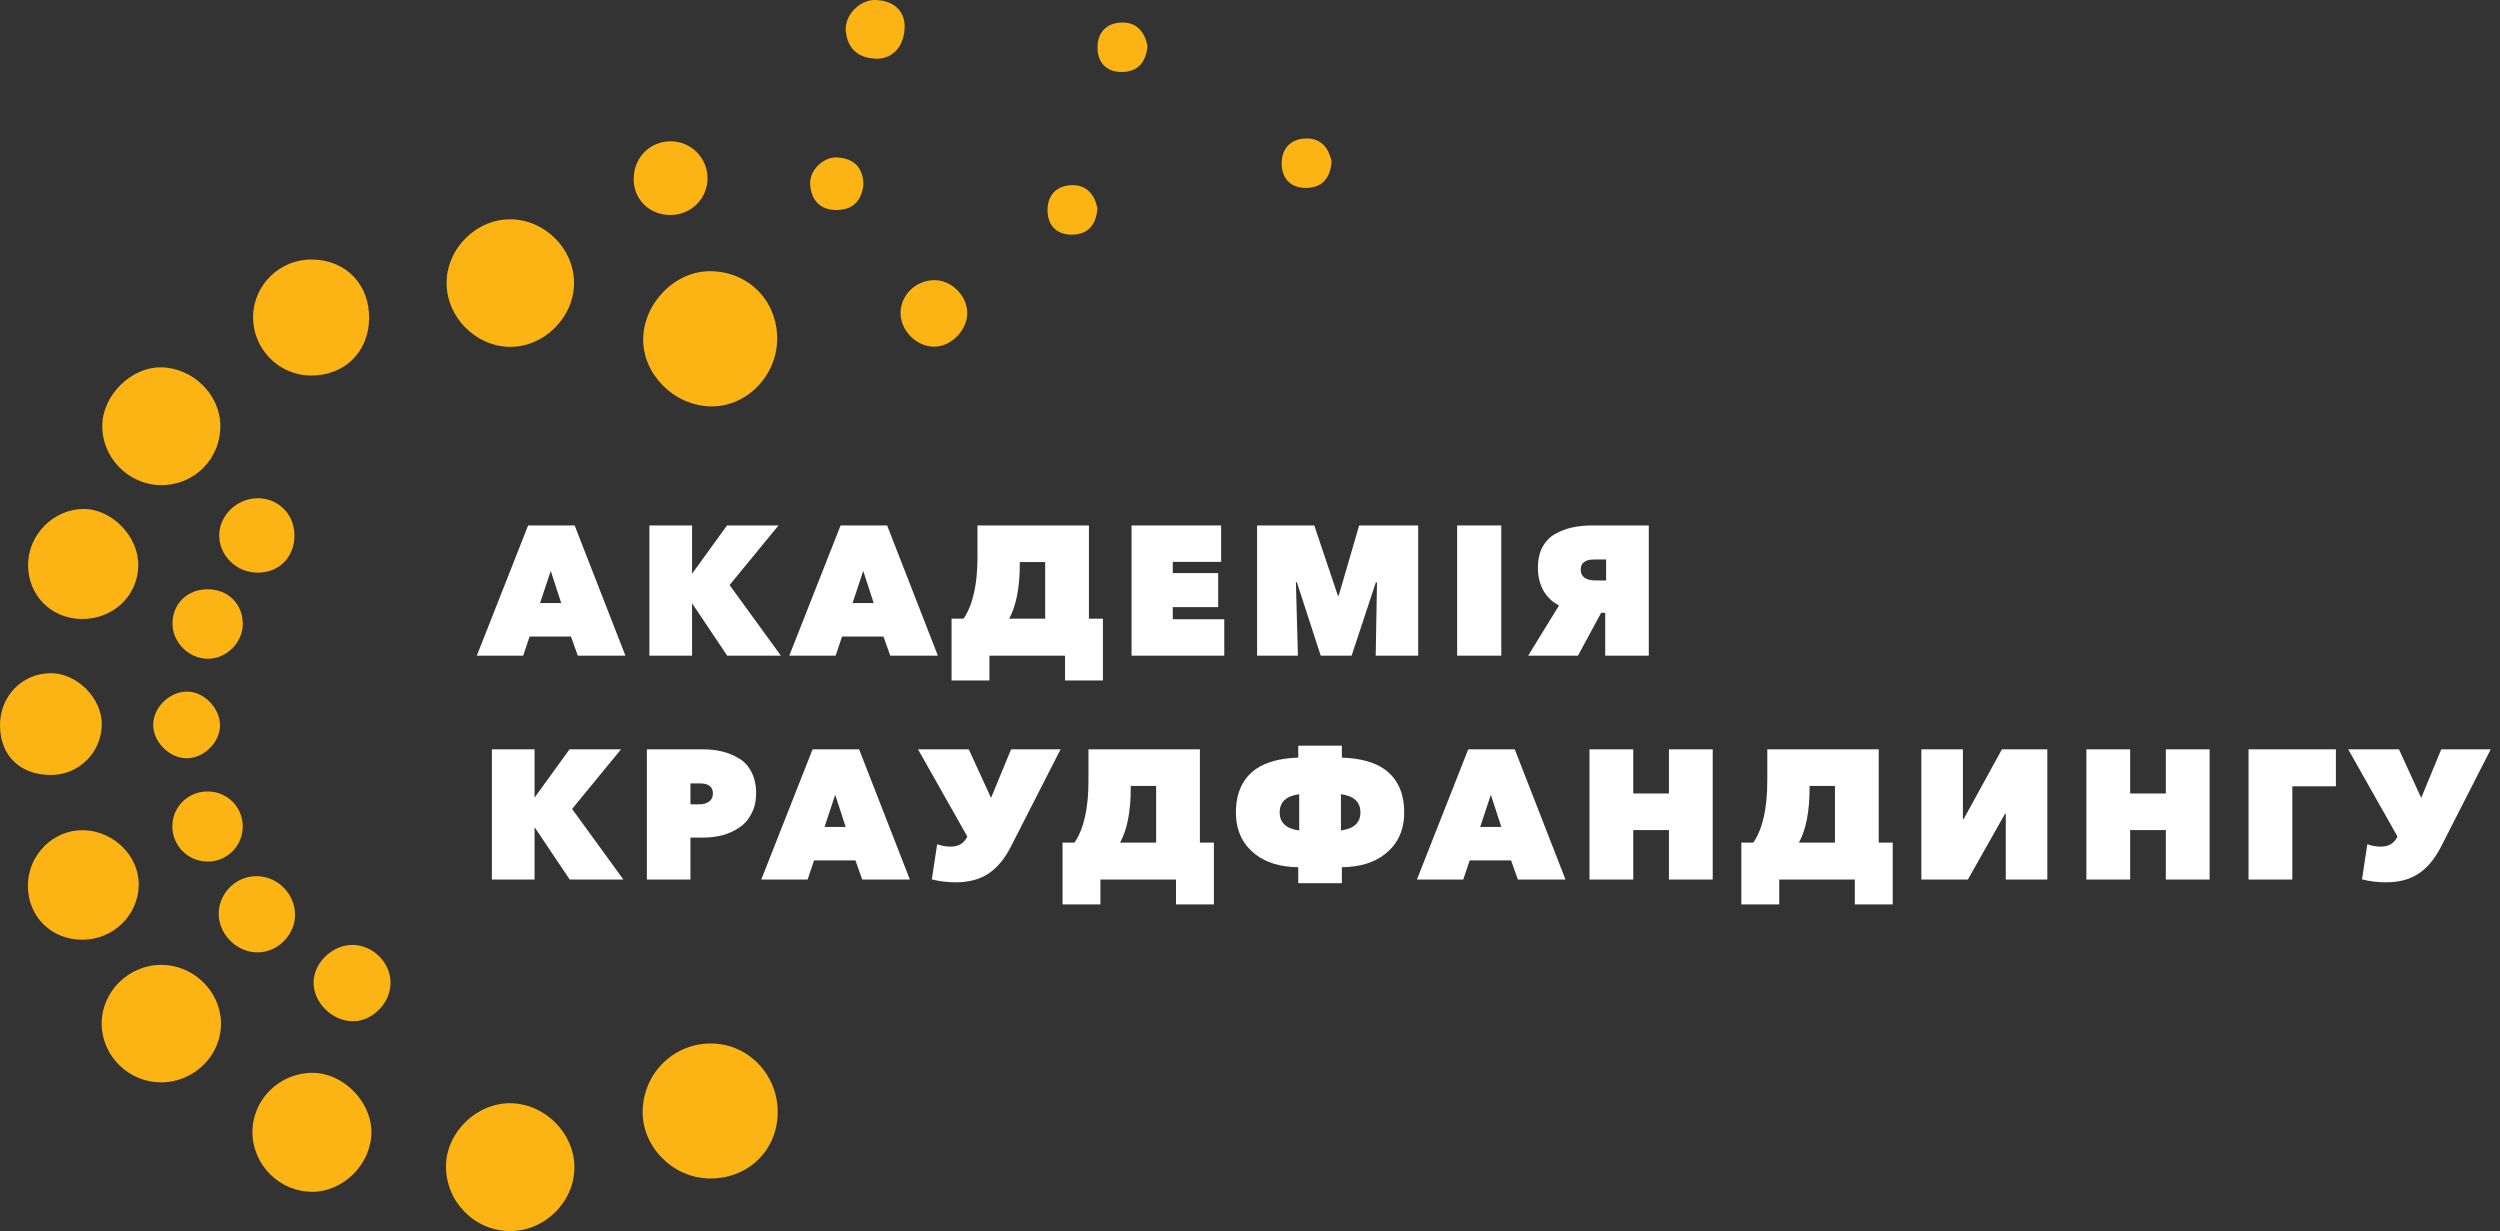 <svg xmlns="http://www.w3.org/2000/svg" width="132" height="65" viewBox="0 0 132 65" fill="none"><rect x="0" y="0" width="132" height="65" fill="#333333" stroke="none"/><path d="M41.062 58.827C41.002 60.806 39.437 62.269 37.425 62.222C35.498 62.18 33.882 60.522 33.933 58.637C33.984 56.621 35.614 55.056 37.607 55.097C39.571 55.139 41.122 56.816 41.062 58.827Z" fill="#FCB415"></path><path d="M41.034 17.896C41.025 19.856 39.395 21.505 37.509 21.458C35.577 21.412 33.928 19.749 33.961 17.882C33.993 15.969 35.679 14.287 37.537 14.32C39.539 14.352 41.044 15.89 41.034 17.896Z" fill="#FCB415"></path><path d="M23.58 14.979C23.561 13.14 25.14 11.556 26.97 11.579C28.768 11.603 30.291 13.121 30.31 14.909C30.328 16.735 28.735 18.332 26.915 18.314C25.127 18.295 23.599 16.763 23.58 14.974V14.979Z" fill="#FCB415"></path><path d="M26.901 65C25.039 64.977 23.534 63.435 23.548 61.568C23.562 59.761 25.206 58.196 27.022 58.251C28.81 58.312 30.329 59.858 30.329 61.633C30.329 63.467 28.75 65.023 26.901 65Z" fill="#FCB415"></path><path d="M16.511 62.924C14.793 62.947 13.348 61.531 13.329 59.808C13.311 58.085 14.714 56.668 16.465 56.645C18.058 56.622 19.576 58.099 19.609 59.71C19.646 61.396 18.192 62.906 16.506 62.929L16.511 62.924Z" fill="#FCB415"></path><path d="M8.504 57.146C6.814 57.155 5.402 55.78 5.369 54.103C5.337 52.385 6.772 50.945 8.523 50.945C10.209 50.945 11.635 52.329 11.667 53.997C11.7 55.711 10.269 57.141 8.509 57.15L8.504 57.146Z" fill="#FCB415"></path><path d="M8.491 25.614C6.754 25.596 5.342 24.124 5.402 22.396C5.458 20.831 6.944 19.382 8.491 19.396C10.172 19.41 11.616 20.822 11.635 22.466C11.649 24.235 10.251 25.633 8.491 25.614Z" fill="#FCB415"></path><path d="M19.489 16.823C19.465 18.597 18.174 19.851 16.391 19.828C14.7 19.809 13.335 18.398 13.363 16.707C13.391 15.016 14.807 13.665 16.507 13.702C18.281 13.739 19.517 15.03 19.489 16.823Z" fill="#FCB415"></path><path d="M4.301 32.683C2.694 32.66 1.482 31.434 1.482 29.827C1.482 28.243 2.819 26.887 4.394 26.873C5.899 26.859 7.324 28.322 7.301 29.855C7.278 31.471 5.964 32.707 4.296 32.683H4.301Z" fill="#FCB415"></path><path d="M4.366 49.618C2.708 49.627 1.463 48.392 1.473 46.743C1.482 45.14 2.806 43.812 4.38 43.835C5.987 43.854 7.353 45.196 7.325 46.733C7.297 48.326 5.982 49.608 4.366 49.618Z" fill="#FCB415"></path><path d="M2.704 40.918C1.083 40.927 0.028 39.924 0 38.345C-0.027 36.789 1.143 35.558 2.666 35.544C4.05 35.53 5.379 36.854 5.374 38.242C5.365 39.719 4.18 40.908 2.708 40.918H2.704Z" fill="#FCB415"></path><path d="M15.578 48.252C15.611 49.316 14.696 50.268 13.627 50.286C12.564 50.305 11.612 49.418 11.551 48.349C11.491 47.272 12.355 46.315 13.442 46.264C14.57 46.208 15.546 47.119 15.578 48.252Z" fill="#FCB415"></path><path d="M18.638 49.891C19.716 49.914 20.635 50.848 20.621 51.911C20.607 52.975 19.655 53.936 18.62 53.922C17.509 53.908 16.525 52.905 16.557 51.828C16.59 50.797 17.584 49.872 18.638 49.891Z" fill="#FCB415"></path><path d="M13.604 26.307C14.677 26.302 15.518 27.124 15.546 28.211C15.578 29.377 14.77 30.227 13.623 30.236C12.508 30.245 11.589 29.367 11.575 28.29C11.561 27.231 12.499 26.311 13.604 26.307Z" fill="#FCB415"></path><path d="M35.401 11.352C34.304 11.352 33.468 10.549 33.459 9.48C33.445 8.342 34.291 7.465 35.405 7.46C36.459 7.46 37.328 8.296 37.356 9.355C37.384 10.46 36.511 11.352 35.401 11.352Z" fill="#FCB415"></path><path d="M10.925 45.489C9.912 45.47 9.099 44.643 9.099 43.631C9.099 42.567 9.986 41.736 11.055 41.792C12.076 41.843 12.852 42.683 12.815 43.705C12.778 44.722 11.942 45.512 10.925 45.493V45.489Z" fill="#FCB415"></path><path d="M10.962 34.782C9.968 34.778 9.104 33.914 9.108 32.925C9.108 31.875 9.893 31.113 10.966 31.113C12.03 31.113 12.815 31.88 12.819 32.934C12.824 33.923 11.956 34.792 10.962 34.782Z" fill="#FCB415"></path><path d="M51.071 16.512C51.08 17.436 50.212 18.318 49.306 18.305C48.368 18.291 47.536 17.441 47.55 16.503C47.564 15.55 48.391 14.775 49.371 14.793C50.263 14.812 51.057 15.615 51.071 16.512Z" fill="#FCB415"></path><path d="M9.809 40.036C8.881 40.003 8.045 39.107 8.091 38.201C8.137 37.272 9.029 36.469 9.958 36.52C10.822 36.566 11.616 37.421 11.616 38.294C11.616 39.218 10.729 40.068 9.809 40.036Z" fill="#FCB415"></path><path d="M47.764 1.292C47.801 2.406 47.146 3.131 46.245 3.099C45.321 3.066 44.749 2.574 44.657 1.636C44.578 0.832 45.381 -0.027 46.222 0.001C47.137 0.029 47.703 0.507 47.764 1.292Z" fill="#FCB415"></path><path d="M45.586 9.754C45.493 10.637 44.982 11.124 44.071 11.087C43.263 11.05 42.831 10.53 42.776 9.754C42.72 8.988 43.486 8.25 44.248 8.315C45.089 8.384 45.576 8.844 45.59 9.754H45.586Z" fill="#FCB415"></path><path d="M60.583 2.416C60.514 3.289 60.086 3.772 59.292 3.8C58.489 3.832 57.978 3.368 57.95 2.578C57.917 1.738 58.414 1.194 59.264 1.189C60.063 1.185 60.449 1.742 60.583 2.411V2.416Z" fill="#FCB415"></path><path d="M70.308 8.537C70.239 9.41 69.811 9.893 69.017 9.921C68.214 9.953 67.703 9.489 67.675 8.699C67.642 7.859 68.139 7.315 68.989 7.311C69.788 7.306 70.174 7.863 70.308 8.532V8.537Z" fill="#FCB415"></path><path d="M57.944 11.004C57.875 11.877 57.447 12.36 56.653 12.388C55.85 12.42 55.339 11.956 55.311 11.166C55.279 10.325 55.776 9.782 56.626 9.777C57.424 9.773 57.81 10.33 57.944 10.999V11.004Z" fill="#FCB415"></path><path d="M25.972 46.44V39.565H28.225V42.1H28.235L30.07 39.565H32.789L30.206 42.712L32.915 46.44H30.08L28.244 43.702H28.225V46.44H25.972Z" fill="white"></path><path d="M34.155 46.44V39.565H37.107C37.482 39.565 37.829 39.604 38.146 39.682C38.463 39.76 38.758 39.883 39.03 40.051C39.308 40.219 39.525 40.459 39.68 40.769C39.842 41.08 39.923 41.449 39.923 41.876C39.923 42.284 39.842 42.644 39.68 42.954C39.525 43.265 39.311 43.511 39.039 43.692C38.774 43.873 38.476 44.009 38.146 44.1C37.822 44.184 37.476 44.226 37.107 44.226H36.456V46.44H34.155ZM36.456 42.469H36.942C37.136 42.469 37.301 42.42 37.437 42.323C37.573 42.226 37.641 42.084 37.641 41.896C37.641 41.54 37.408 41.362 36.942 41.362H36.456V42.469Z" fill="white"></path><path d="M40.195 46.44L42.904 39.565H45.361L48.041 46.44H45.526L45.167 45.43H42.982L42.642 46.44H40.195ZM43.535 43.663H44.652L44.099 41.964L43.535 43.663Z" fill="white"></path><path d="M50.472 46.586C50.025 46.586 49.601 46.534 49.2 46.431L49.482 44.576C49.721 44.66 49.958 44.702 50.191 44.702C50.598 44.702 50.886 44.537 51.055 44.207L51.074 44.168L48.472 39.565H51.152L52.327 42.129L53.385 39.565H55.997L53.366 44.721C53.036 45.362 52.638 45.835 52.171 46.139C51.712 46.437 51.145 46.586 50.472 46.586Z" fill="white"></path><path d="M56.102 47.751V44.488H56.733C57.225 43.77 57.471 42.686 57.471 41.236V39.565H63.355V44.488H64.094V47.751H62.093V46.44H58.102V47.751H56.102ZM59.141 44.488H61.044V41.498H59.704V41.585C59.704 42.841 59.517 43.809 59.141 44.488Z" fill="white"></path><path d="M68.548 46.634V45.79C67.597 45.777 66.839 45.547 66.276 45.1C65.596 44.569 65.257 43.835 65.257 42.896C65.257 41.86 65.612 41.093 66.325 40.595C66.856 40.232 67.597 40.035 68.548 40.002V39.371H70.85V40.002C71.801 40.035 72.542 40.232 73.073 40.595C73.785 41.093 74.141 41.86 74.141 42.896C74.141 43.835 73.802 44.569 73.122 45.1C72.559 45.547 71.801 45.777 70.85 45.79V46.634H68.548ZM68.597 43.848V41.935C67.911 42.025 67.567 42.346 67.567 42.896C67.567 43.44 67.911 43.757 68.597 43.848ZM70.801 43.848C71.487 43.757 71.83 43.44 71.83 42.896C71.83 42.346 71.487 42.025 70.801 41.935V43.848Z" fill="white"></path><path d="M74.813 46.44L77.522 39.565H79.979L82.659 46.44H80.144L79.785 45.43H77.6L77.26 46.44H74.813ZM78.154 43.663H79.27L78.717 41.964L78.154 43.663Z" fill="white"></path><path d="M83.925 46.44V39.565H86.236V41.896H88.12V39.565H90.431V46.44H88.12V43.828H86.236V46.44H83.925Z" fill="white"></path><path d="M91.943 47.751V44.488H92.575C93.067 43.77 93.313 42.686 93.313 41.236V39.565H99.197V44.488H99.935V47.751H97.935V46.44H93.944V47.751H91.943ZM94.983 44.488H96.886V41.498H95.546V41.585C95.546 42.841 95.358 43.809 94.983 44.488Z" fill="white"></path><path d="M101.448 46.44V39.565H103.642V43.245H103.681L105.701 39.565H108.099V46.44H105.905V42.964H105.866L103.904 46.44H101.448Z" fill="white"></path><path d="M110.161 46.44V39.565H112.472V41.896H114.356V39.565H116.667V46.44H114.356V43.828H112.472V46.44H110.161Z" fill="white"></path><path d="M118.723 46.44V39.565H123.336V41.517H121.035V46.44H118.723Z" fill="white"></path><path d="M125.985 46.586C125.539 46.586 125.115 46.534 124.713 46.431L124.995 44.576C125.234 44.66 125.471 44.702 125.704 44.702C126.112 44.702 126.4 44.537 126.568 44.207L126.587 44.168L123.985 39.565H126.665L127.84 42.129L128.898 39.565H131.51L128.879 44.721C128.549 45.362 128.151 45.835 127.685 46.139C127.225 46.437 126.659 46.586 125.985 46.586Z" fill="white"></path><path d="M25.176 34.619L27.885 27.744H30.342L33.022 34.619H30.507L30.148 33.609H27.963L27.623 34.619H25.176ZM28.516 31.842H29.633L29.08 30.143L28.516 31.842Z" fill="white"></path><path d="M34.288 34.619V27.744H36.541V30.279H36.55L38.386 27.744H41.104L38.522 30.89L41.231 34.619H38.395L36.56 31.881H36.541V34.619H34.288Z" fill="white"></path><path d="M41.674 34.619L44.383 27.744H46.84L49.52 34.619H47.005L46.646 33.609H44.461L44.121 34.619H41.674ZM45.015 31.842H46.131L45.578 30.143L45.015 31.842Z" fill="white"></path><path d="M50.242 35.93V32.667H50.874C51.365 31.949 51.611 30.864 51.611 29.414V27.744H57.496V32.667H58.234V35.93H56.234V34.619H52.243V35.93H50.242ZM53.282 32.667H55.185V29.677H53.845V29.764C53.845 31.02 53.657 31.988 53.282 32.667Z" fill="white"></path><path d="M59.746 34.619V27.744H64.475V29.667H61.922V30.259H64.32V32.056H61.922V32.696H64.641V34.619H59.746Z" fill="white"></path><path d="M66.374 34.619V27.744H69.394L70.637 31.444H70.686L71.763 27.744H74.88V34.619H72.637L72.705 30.754L72.647 30.745L71.365 34.619H69.734L68.472 30.735H68.423L68.53 34.619H66.374Z" fill="white"></path><path d="M76.937 34.619V27.744H79.268V34.619H76.937Z" fill="white"></path><path d="M80.686 34.619L82.317 31.968C81.961 31.787 81.686 31.525 81.492 31.182C81.298 30.832 81.201 30.431 81.201 29.977C81.201 29.557 81.278 29.197 81.434 28.9C81.596 28.595 81.816 28.362 82.094 28.201C82.379 28.039 82.683 27.922 83.007 27.851C83.33 27.78 83.686 27.744 84.075 27.744H87.056V34.619H84.755V32.356H84.541L83.317 34.619H80.686ZM84.269 30.648H84.803V29.541H84.172C83.699 29.541 83.463 29.719 83.463 30.075C83.463 30.456 83.732 30.648 84.269 30.648Z" fill="white"></path></svg>